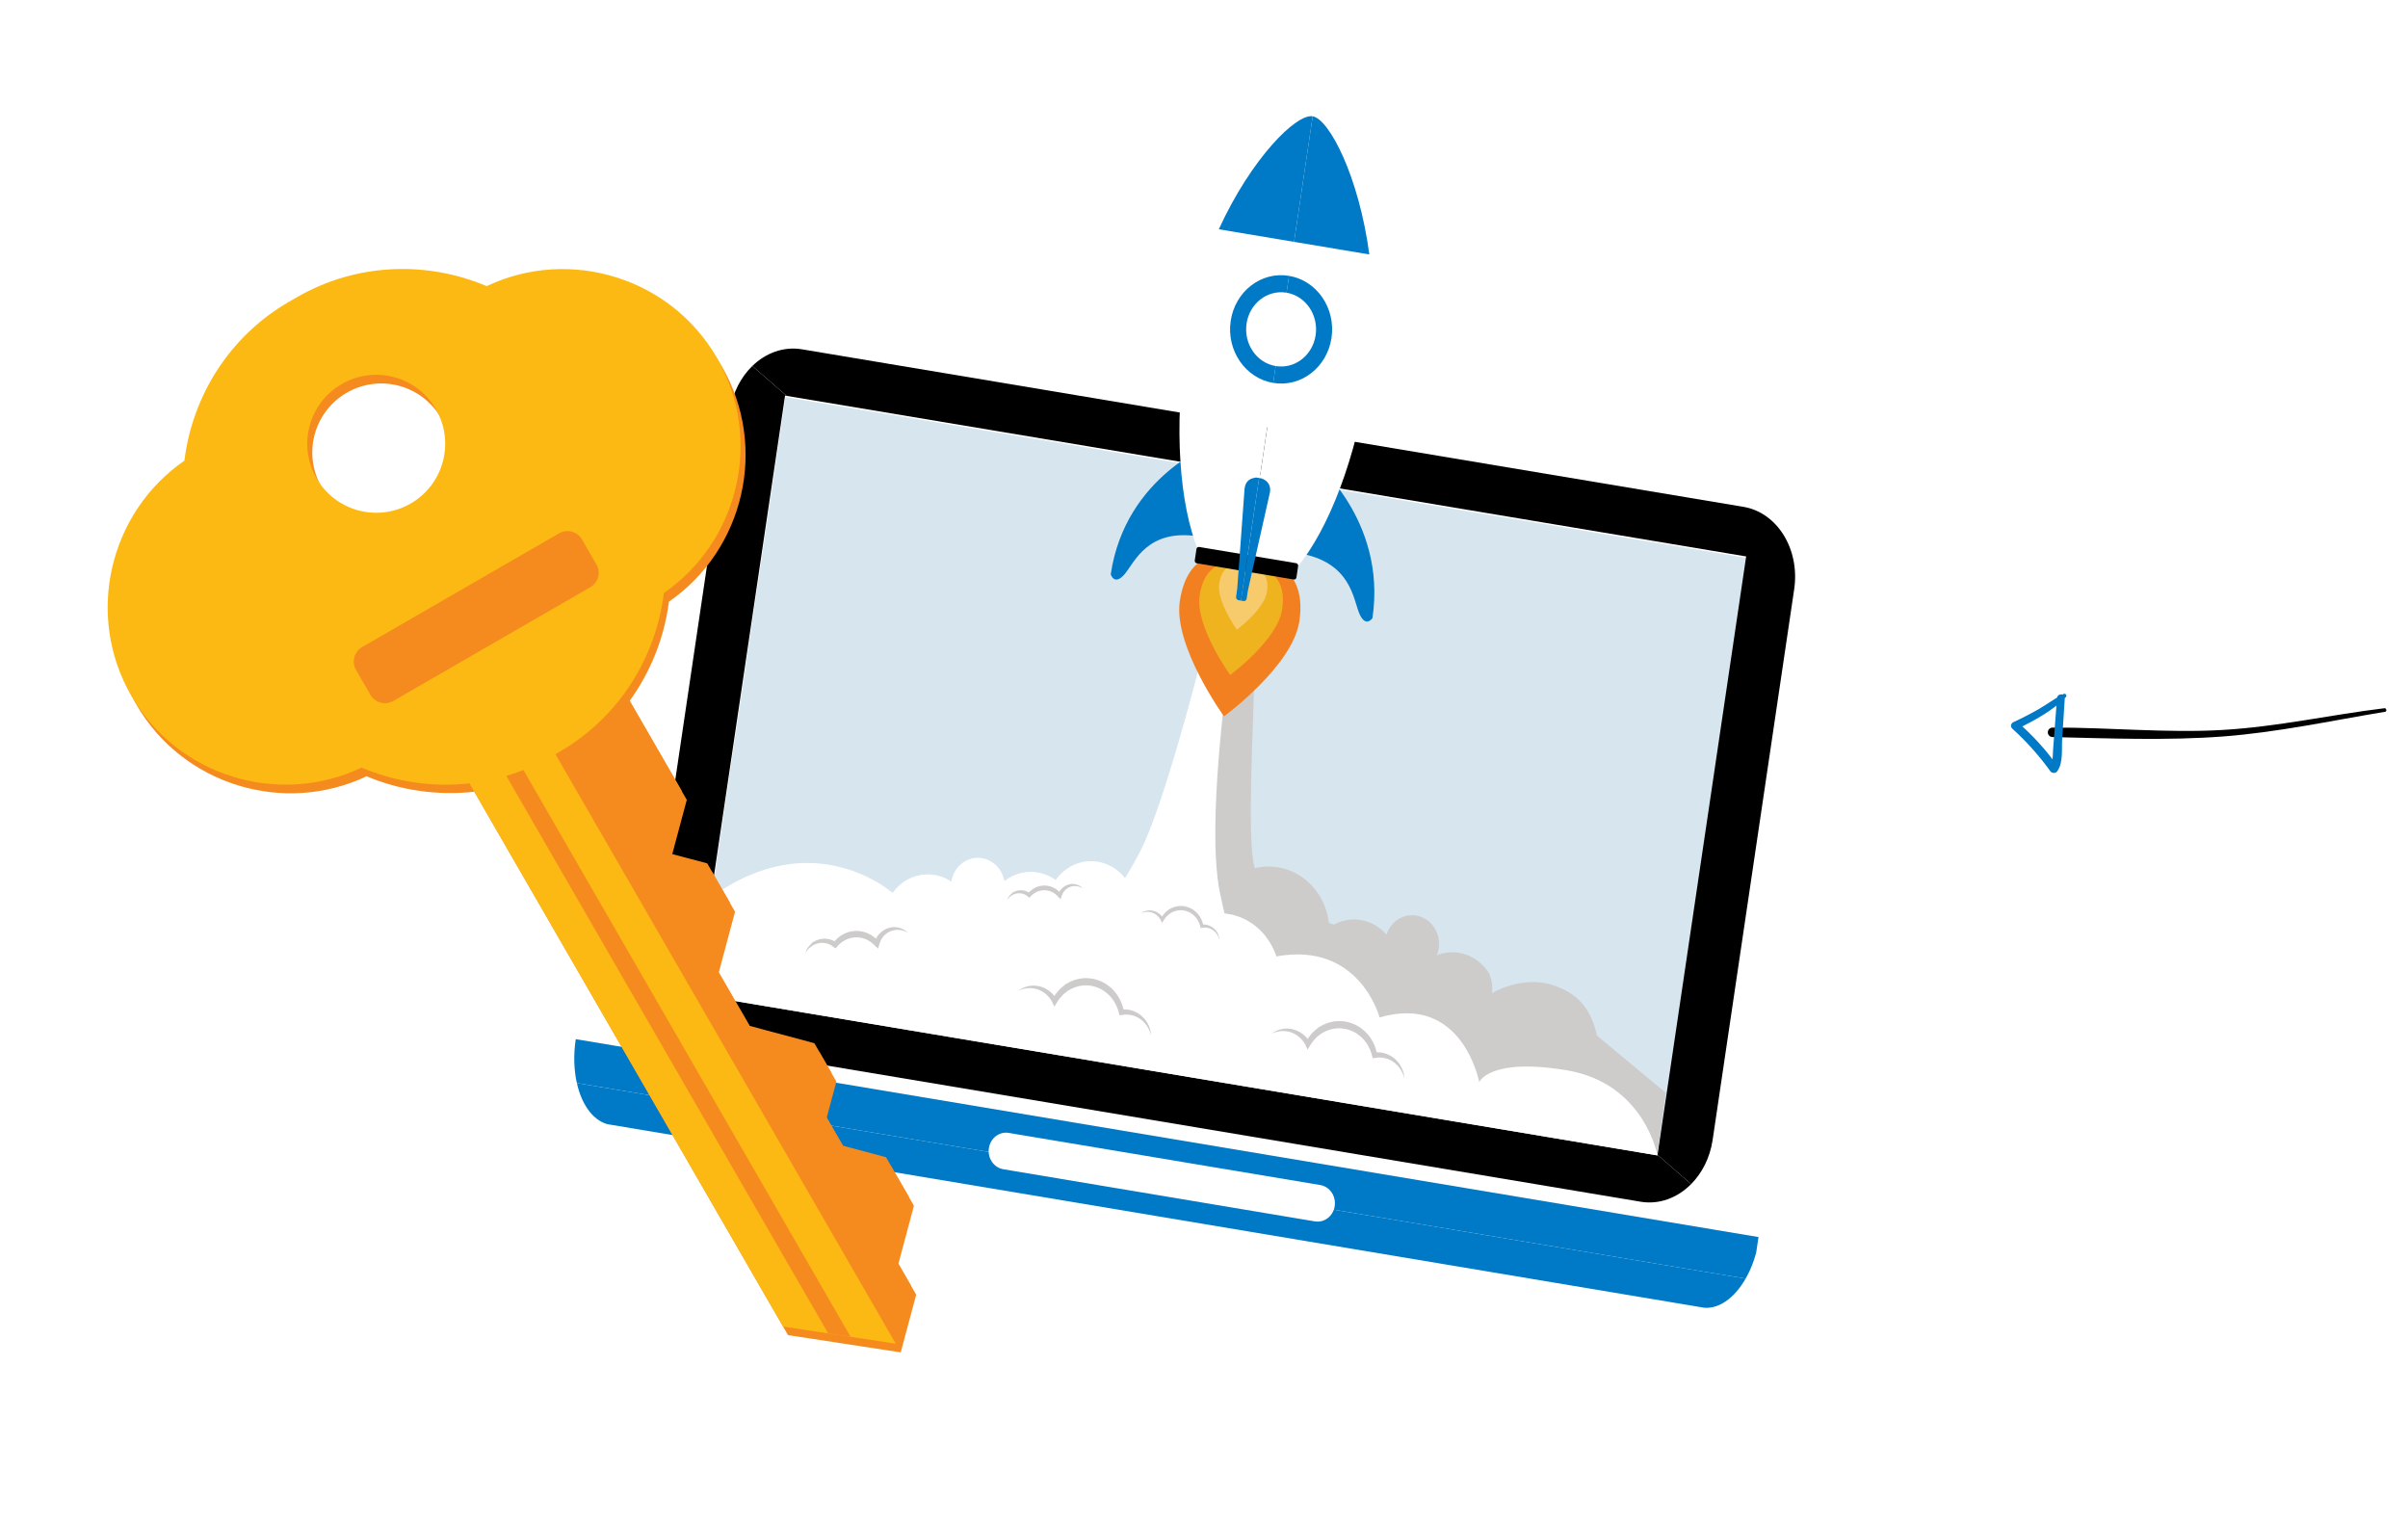 <svg width="547" height="346" viewBox="0 0 547 346" fill="none" xmlns="http://www.w3.org/2000/svg">
<path d="M541.754 161.671C529.359 163.73 517.517 166.319 504.991 167.275C492.464 168.23 478.935 167.708 466.267 167.413C465.982 167.417 465.707 167.306 465.504 167.107C465.3 166.907 465.184 166.635 465.181 166.349C465.178 166.064 465.289 165.788 465.488 165.584C465.688 165.38 465.961 165.263 466.246 165.259C478.858 165.2 492.227 166.534 504.854 165.797C517.481 165.059 529.171 162.383 541.66 160.861C542.124 160.806 542.249 161.613 541.777 161.684L541.754 161.671Z" fill="black"/>
<path d="M469.305 158.299C466.355 161.427 462.049 163.66 458.258 165.583L458.422 164.128C461.806 167.059 464.823 170.389 467.41 174.045L465.702 174.106C466.416 173.058 466.284 171.611 466.371 170.386C466.457 169.161 466.568 167.839 466.661 166.567L467.269 158.571C467.351 157.445 469.109 157.402 469.038 158.544C468.834 161.677 468.632 164.805 468.434 167.927C468.303 170.066 468.695 173.184 467.412 175.037C467.331 175.189 467.21 175.318 467.063 175.41C466.916 175.502 466.748 175.553 466.575 175.559C466.402 175.566 466.231 175.526 466.078 175.445C465.926 175.364 465.797 175.244 465.705 175.098C463.187 171.608 460.31 168.393 457.121 165.506C457.014 165.412 456.931 165.293 456.88 165.16C456.829 165.027 456.81 164.883 456.827 164.742C456.843 164.6 456.894 164.464 456.974 164.346C457.055 164.228 457.163 164.131 457.288 164.063C459.276 163.148 461.221 162.145 463.125 161.055C465.001 159.967 466.781 158.633 468.715 157.638C468.811 157.581 468.924 157.561 469.033 157.582C469.142 157.603 469.24 157.662 469.308 157.75C469.377 157.837 469.411 157.946 469.405 158.057C469.399 158.168 469.353 158.273 469.275 158.353L469.305 158.299Z" fill="#0079c6"/>
<g clip-path="url(#clip0)" filter="url(#filter0_d)">
<path d="M399.643 277.118C399.648 277.083 399.65 277.045 399.655 277.011L130.787 232.025C130.782 232.059 130.777 232.097 130.772 232.132C130.248 235.666 130.381 239.06 131.038 241.995L396.535 286.417C398.012 283.839 399.119 280.653 399.643 277.118Z" fill="#0079c6"/>
<path d="M131.039 241.996C132.19 247.131 134.95 250.863 138.628 251.478L386.569 292.962C390.246 293.577 393.954 290.929 396.536 286.418L131.039 241.996Z" fill="#0079c6"/>
<path d="M178.432 86.204L171.072 135.899L165.595 172.882L158.283 222.252L376.609 258.781L380.917 229.692L383.707 210.853L396.758 122.733L178.432 86.204Z" fill="#D6E5EE"/>
<path d="M224.632 256.797C224.295 259.077 225.763 261.214 227.911 261.573L298.688 273.415C300.839 273.775 302.853 272.221 303.191 269.941C303.529 267.661 302.061 265.519 299.911 265.16L229.134 253.318C226.985 252.959 224.97 254.517 224.632 256.797Z" fill="white"/>
<path d="M284.418 97.989C284.081 100.27 285.548 102.41 287.699 102.77C289.844 103.129 291.86 101.571 292.197 99.29C292.535 97.011 291.067 94.871 288.922 94.512C286.771 94.153 284.756 95.71 284.418 97.989Z" fill="#BEBBBB"/>
<path d="M396.658 122.384L376.529 258.301L384.157 264.948C386.648 262.437 388.444 258.946 389.043 254.905L407.566 129.835C408.906 120.787 403.748 112.411 396.046 111.122L182.173 75.338C178.011 74.642 173.959 76.157 170.901 79.124L178.696 85.916L396.658 122.384Z" fill="black"/>
<path d="M376.529 258.302L376.51 258.432L158.184 221.903L178.333 85.855L178.695 85.916L170.901 79.124C168.298 81.648 166.415 85.224 165.799 89.384L147.276 214.455C145.937 223.496 151.094 231.875 158.799 233.164L372.671 268.948C376.93 269.661 381.075 268.055 384.156 264.949L376.529 258.302Z" fill="black"/>
<path d="M332.871 217.56L338.922 221.585C338.922 221.585 345.65 217.441 352.75 219.757C358.596 221.665 361.491 225.359 362.751 231.214L378.399 244.222L376.455 258.341L292.494 241.283L274.06 219.761L288.925 207.949L332.871 217.56Z" fill="#CDCCCB"/>
<path d="M277.095 198.724C277.411 200.289 277.761 201.881 278.15 203.491L278.159 203.492C278.328 203.509 278.498 203.528 278.668 203.55C278.858 203.576 279.048 203.603 279.238 203.638C279.479 203.682 279.717 203.733 279.953 203.789C280.031 203.808 280.108 203.831 280.186 203.851C280.342 203.892 280.498 203.931 280.652 203.977C280.745 204.004 280.835 204.037 280.927 204.066C281.064 204.11 281.199 204.153 281.334 204.201C281.431 204.236 281.526 204.275 281.622 204.311C281.748 204.359 281.875 204.407 281.999 204.46C282.097 204.501 282.193 204.546 282.29 204.589C282.409 204.642 282.528 204.695 282.646 204.752C282.743 204.799 282.839 204.849 282.935 204.899C283.048 204.957 283.162 205.016 283.273 205.077C283.369 205.13 283.463 205.185 283.557 205.241C283.665 205.304 283.774 205.367 283.881 205.434C283.974 205.492 284.067 205.552 284.159 205.613C284.262 205.681 284.366 205.749 284.467 205.82C284.559 205.884 284.649 205.948 284.739 206.014C284.838 206.087 284.936 206.16 285.033 206.236C285.121 206.304 285.209 206.374 285.295 206.445C285.39 206.522 285.484 206.6 285.577 206.68C285.662 206.753 285.745 206.826 285.828 206.901C285.92 206.983 286.01 207.067 286.1 207.152C286.18 207.229 286.259 207.305 286.338 207.384C286.426 207.471 286.513 207.56 286.599 207.65C286.674 207.729 286.75 207.809 286.824 207.89C286.909 207.983 286.992 208.078 287.074 208.174C287.145 208.255 287.216 208.337 287.284 208.42C287.367 208.52 287.447 208.623 287.527 208.724C287.591 208.807 287.656 208.889 287.719 208.973C287.799 209.081 287.877 209.191 287.955 209.302C288.013 209.384 288.071 209.464 288.127 209.547C288.207 209.666 288.284 209.787 288.361 209.908C288.401 209.97 288.442 210.031 288.48 210.093C288.491 210.11 288.5 210.127 288.51 210.144C288.567 210.237 288.621 210.333 288.676 210.428C288.734 210.528 288.792 210.628 288.849 210.73C288.9 210.824 288.949 210.921 288.999 211.016C289.054 211.121 289.109 211.226 289.161 211.334C289.209 211.43 289.253 211.527 289.298 211.624C289.349 211.733 289.399 211.842 289.447 211.952C289.49 212.05 289.53 212.148 289.571 212.247C289.617 212.36 289.663 212.472 289.706 212.587C289.743 212.686 289.78 212.785 289.816 212.885C289.858 213.001 289.898 213.117 289.937 213.234C289.955 213.289 289.972 213.344 289.989 213.399L338.922 221.586C338.922 221.586 339.297 219.323 338.229 217.029C338.182 216.957 338.13 216.875 338.092 216.818C338.058 216.768 338.029 216.72 337.994 216.67C337.896 216.526 337.796 216.389 337.691 216.252C337.677 216.234 337.665 216.216 337.651 216.197C337.53 216.041 337.405 215.888 337.277 215.74C337.25 215.71 337.222 215.682 337.196 215.651C337.095 215.537 336.991 215.424 336.885 215.314C336.838 215.265 336.789 215.219 336.74 215.171C336.652 215.084 336.564 214.996 336.474 214.913C336.416 214.86 336.357 214.81 336.298 214.758C336.214 214.683 336.129 214.608 336.042 214.537C335.978 214.485 335.913 214.434 335.848 214.383C335.764 214.316 335.678 214.251 335.591 214.187C335.523 214.137 335.454 214.089 335.384 214.04C335.299 213.981 335.212 213.922 335.125 213.865C335.052 213.818 334.979 213.772 334.905 213.726C334.818 213.673 334.73 213.621 334.641 213.57C334.565 213.526 334.49 213.484 334.413 213.443C334.323 213.395 334.233 213.349 334.142 213.303C334.064 213.265 333.987 213.226 333.907 213.189C333.814 213.146 333.72 213.105 333.625 213.065C333.52 213.027 333.421 212.986 333.329 212.942C333.25 212.912 333.171 212.883 333.092 212.855C333.015 212.827 332.938 212.798 332.861 212.772C332.752 212.736 332.643 212.705 332.534 212.674C332.463 212.653 332.393 212.629 332.321 212.611C332.18 212.573 332.037 212.541 331.894 212.51C331.854 212.501 331.813 212.49 331.773 212.481C331.589 212.444 331.405 212.412 331.219 212.386C331.018 212.357 330.815 212.334 330.611 212.319C329.562 212.239 328.482 212.334 327.405 212.625C327.056 212.721 326.718 212.834 326.388 212.964C326.907 211.687 327.054 210.226 326.703 208.773C326.654 208.572 326.596 208.377 326.531 208.187C326.511 208.127 326.488 208.07 326.467 208.012C326.418 207.88 326.367 207.751 326.312 207.625C326.283 207.561 326.254 207.498 326.224 207.435C326.167 207.316 326.106 207.199 326.043 207.083C326.011 207.026 325.979 206.969 325.946 206.912C325.864 206.774 325.778 206.642 325.688 206.512C325.669 206.486 325.653 206.459 325.635 206.433C325.526 206.281 325.41 206.136 325.288 205.996C325.251 205.952 325.211 205.911 325.173 205.87C325.085 205.773 324.996 205.679 324.902 205.589C324.854 205.542 324.805 205.496 324.756 205.451C324.664 205.368 324.57 205.288 324.474 205.211C324.425 205.171 324.377 205.131 324.327 205.093C324.203 204.999 324.074 204.909 323.943 204.824C323.921 204.811 323.901 204.794 323.879 204.781C323.726 204.685 323.568 204.598 323.408 204.516C323.358 204.491 323.307 204.468 323.257 204.445C323.142 204.39 323.025 204.338 322.907 204.291C322.848 204.268 322.788 204.245 322.728 204.224C322.61 204.181 322.49 204.143 322.37 204.108C322.315 204.091 322.26 204.074 322.203 204.059C322.039 204.017 321.874 203.981 321.706 203.953C321.694 203.951 321.682 203.948 321.67 203.946C321.49 203.917 321.308 203.9 321.125 203.888C321.07 203.884 321.014 203.884 320.959 203.882C320.828 203.878 320.698 203.877 320.566 203.882C320.501 203.884 320.437 203.887 320.373 203.892C320.242 203.901 320.111 203.915 319.979 203.933C319.921 203.941 319.863 203.948 319.805 203.958C319.617 203.989 319.43 204.028 319.242 204.079C319.224 204.084 319.206 204.091 319.188 204.095C319.052 204.133 318.919 204.176 318.788 204.224C318.743 204.24 318.699 204.258 318.655 204.275C318.552 204.315 318.45 204.357 318.351 204.402C318.307 204.423 318.262 204.442 318.219 204.463C318.112 204.515 318.007 204.57 317.904 204.627C317.874 204.644 317.842 204.66 317.813 204.677C317.683 204.752 317.557 204.832 317.435 204.916C317.401 204.939 317.368 204.964 317.335 204.989C317.242 205.055 317.15 205.124 317.06 205.197C317.021 205.228 316.983 205.261 316.944 205.293C316.858 205.365 316.776 205.44 316.694 205.516C316.663 205.546 316.631 205.574 316.601 205.604C316.491 205.712 316.386 205.823 316.285 205.937C316.275 205.949 316.265 205.961 316.255 205.973C316.165 206.078 316.078 206.186 315.994 206.295C315.967 206.331 315.942 206.367 315.915 206.403C315.848 206.496 315.783 206.591 315.72 206.687C315.696 206.724 315.673 206.76 315.649 206.797C315.57 206.926 315.493 207.057 315.422 207.191C315.421 207.193 315.42 207.194 315.418 207.196C315.345 207.335 315.278 207.478 315.214 207.622C315.198 207.658 315.184 207.694 315.168 207.729C315.121 207.841 315.077 207.954 315.036 208.068C315.01 208.143 314.981 208.218 314.957 208.294C312.537 205.497 308.784 204.167 305.078 205.174C304.35 205.372 303.664 205.651 303.021 205.998L301.87 205.63C301.799 205.031 301.695 204.429 301.55 203.829C301.495 203.605 301.436 203.384 301.373 203.165C301.354 203.098 301.332 203.031 301.312 202.963C301.266 202.812 301.219 202.662 301.168 202.514C301.143 202.438 301.116 202.362 301.089 202.287C301.04 202.146 300.987 202.006 300.933 201.868C300.905 201.795 300.878 201.723 300.849 201.652C300.787 201.501 300.724 201.353 300.659 201.206C300.634 201.152 300.611 201.096 300.587 201.041C300.494 200.839 300.398 200.64 300.298 200.444C300.289 200.429 300.281 200.414 300.273 200.398C300.18 200.22 300.085 200.045 299.986 199.872C299.953 199.814 299.918 199.757 299.884 199.698C299.818 199.587 299.752 199.478 299.684 199.369C299.516 199.099 299.34 198.835 299.156 198.579C299.122 198.53 299.085 198.485 299.05 198.437C298.882 198.209 298.709 197.987 298.528 197.771C298.491 197.726 298.456 197.681 298.418 197.637C298.216 197.4 298.006 197.171 297.79 196.95C297.741 196.899 297.689 196.848 297.638 196.797C297.424 196.584 297.206 196.376 296.98 196.178C296.967 196.167 296.955 196.154 296.942 196.143C296.706 195.938 296.462 195.743 296.214 195.555C296.158 195.513 296.101 195.47 296.043 195.427C295.796 195.245 295.544 195.07 295.286 194.905C295.249 194.882 295.212 194.86 295.175 194.837C294.937 194.688 294.695 194.548 294.447 194.414C294.395 194.386 294.343 194.356 294.29 194.329C294.02 194.186 293.746 194.055 293.468 193.932C293.411 193.907 293.354 193.884 293.296 193.859C293.033 193.746 292.765 193.641 292.495 193.547C292.464 193.536 292.435 193.524 292.405 193.514C292.114 193.414 291.818 193.327 291.52 193.247C291.454 193.23 291.389 193.214 291.324 193.198C291.023 193.122 290.719 193.055 290.413 193.001C290.391 192.998 290.369 192.995 290.348 192.992C290.056 192.942 289.761 192.904 289.464 192.875C289.402 192.869 289.339 192.862 289.275 192.856C288.968 192.83 288.658 192.815 288.346 192.81C288.291 192.809 288.235 192.81 288.18 192.81C287.894 192.811 287.606 192.82 287.317 192.839C287.27 192.842 287.223 192.844 287.176 192.847C286.862 192.872 286.547 192.91 286.231 192.958C286.162 192.968 286.093 192.98 286.024 192.992C285.701 193.046 285.378 193.108 285.055 193.188C283.076 187.559 284.879 158.428 284.926 148.786L277.259 148.741C277.213 150.448 273.994 183.347 277.095 198.724Z" fill="#CDCCCB"/>
<path d="M289.937 213.232C289.898 213.115 289.857 212.999 289.816 212.883C289.78 212.784 289.744 212.684 289.706 212.585C289.662 212.471 289.617 212.358 289.571 212.246C289.53 212.147 289.49 212.048 289.447 211.951C289.4 211.84 289.349 211.731 289.298 211.623C289.253 211.525 289.209 211.429 289.162 211.333C289.109 211.226 289.054 211.121 288.999 211.015C288.949 210.919 288.9 210.823 288.849 210.729C288.792 210.626 288.735 210.526 288.676 210.426C288.621 210.331 288.567 210.235 288.511 210.142C288.462 210.062 288.411 209.985 288.361 209.907C288.284 209.785 288.207 209.664 288.127 209.545C288.071 209.462 288.013 209.382 287.955 209.3C287.877 209.19 287.8 209.08 287.719 208.972C287.656 208.888 287.591 208.805 287.527 208.723C287.447 208.621 287.367 208.519 287.284 208.419C287.216 208.336 287.145 208.255 287.074 208.173C286.992 208.077 286.909 207.982 286.824 207.889C286.75 207.807 286.675 207.728 286.599 207.648C286.514 207.558 286.427 207.469 286.339 207.382C286.26 207.304 286.181 207.227 286.1 207.151C286.011 207.066 285.92 206.983 285.828 206.899C285.745 206.825 285.662 206.752 285.577 206.679C285.484 206.599 285.391 206.521 285.295 206.443C285.208 206.373 285.121 206.303 285.033 206.234C284.936 206.159 284.838 206.086 284.739 206.013C284.649 205.948 284.559 205.882 284.467 205.819C284.366 205.748 284.263 205.68 284.159 205.611C284.067 205.551 283.974 205.49 283.881 205.432C283.775 205.366 283.666 205.303 283.558 205.239C283.463 205.184 283.369 205.128 283.274 205.076C283.162 205.014 283.048 204.956 282.935 204.897C282.839 204.848 282.743 204.798 282.646 204.75C282.529 204.694 282.41 204.641 282.29 204.587C282.193 204.544 282.098 204.499 282 204.459C281.875 204.406 281.748 204.358 281.622 204.31C281.527 204.273 281.431 204.235 281.334 204.2C281.2 204.152 281.064 204.109 280.927 204.065C280.835 204.035 280.745 204.003 280.652 203.975C280.499 203.93 280.343 203.89 280.186 203.85C280.108 203.83 280.031 203.807 279.953 203.787C279.717 203.731 279.479 203.681 279.238 203.637C279.048 203.602 278.857 203.575 278.668 203.548C278.498 203.526 278.329 203.507 278.16 203.49L278.15 203.489C277.761 201.88 277.411 200.288 277.095 198.722C273.994 183.345 278.899 149.559 278.947 147.851L285.738 148.745L272.519 147.004C272.519 147.004 264.419 178.935 259.013 189.363C257.935 191.442 256.782 193.5 255.56 195.447C252.351 191.33 246.674 190.336 242.36 193.324C241.34 194.031 240.482 194.902 239.795 195.883C236.547 193.529 232.155 193.334 228.658 195.757C228.487 195.875 228.323 196 228.161 196.127C228.016 195.319 227.725 194.526 227.275 193.795C225.423 190.784 221.623 189.935 218.787 191.899C217.301 192.929 216.381 194.528 216.102 196.248C212.888 194.095 208.656 193.981 205.264 196.331C204.275 197.015 203.438 197.856 202.763 198.801L289.99 213.395C289.973 213.342 289.955 213.287 289.937 213.232Z" fill="white"/>
<path d="M245.969 197.791C245.849 197.727 245.736 197.649 245.615 197.592C245.492 197.539 245.379 197.478 245.252 197.439L245.068 197.374L244.88 197.329C244.757 197.293 244.629 197.284 244.504 197.263C244.379 197.246 244.252 197.247 244.128 197.242C244.002 197.254 243.878 197.248 243.755 197.273C243.632 197.292 243.511 197.311 243.392 197.345C243.271 197.368 243.156 197.414 243.042 197.455C242.926 197.495 242.819 197.557 242.709 197.607C242.605 197.675 242.496 197.727 242.4 197.803C242.302 197.876 242.202 197.943 242.114 198.028C242.069 198.07 242.022 198.106 241.979 198.15L241.856 198.285C241.769 198.369 241.704 198.476 241.628 198.571L241.601 198.607L241.599 198.61C241.604 198.603 241.588 198.625 241.609 198.596L241.609 198.597L241.606 198.603L241.599 198.614L241.585 198.635L241.53 198.724C241.497 198.781 241.447 198.847 241.429 198.895C241.379 198.996 241.327 199.095 241.281 199.212C241.229 199.321 241.2 199.441 241.158 199.555L240.914 200.238L240.395 199.705C240.287 199.595 240.187 199.48 240.079 199.374L239.909 199.224L239.824 199.148L239.804 199.129L239.801 199.126C239.784 199.113 239.822 199.144 239.818 199.14L239.816 199.139L239.81 199.134L239.797 199.125L239.747 199.087L239.544 198.939L239.442 198.866L239.351 198.814C239.228 198.744 239.116 198.666 238.975 198.608L238.775 198.514C238.707 198.485 238.636 198.465 238.567 198.439C238.497 198.416 238.43 198.387 238.359 198.367L238.146 198.313C238.005 198.27 237.859 198.259 237.714 198.234C237.57 198.21 237.422 198.217 237.277 198.202C237.131 198.205 236.985 198.209 236.839 198.22C236.695 198.245 236.547 198.25 236.405 198.288C236.262 198.322 236.117 198.346 235.978 198.4L235.769 198.469C235.701 198.496 235.634 198.528 235.565 198.558C235.428 198.613 235.298 198.685 235.168 198.759C235.034 198.825 234.918 198.922 234.792 199.004C234.668 199.088 234.559 199.195 234.439 199.288C234.327 199.391 234.224 199.504 234.114 199.612L233.816 199.904L233.522 199.668C233.438 199.6 233.357 199.524 233.267 199.461C233.181 199.392 233.087 199.338 232.994 199.278C232.897 199.229 232.802 199.172 232.699 199.131C232.6 199.083 232.495 199.052 232.391 199.015C232.285 198.988 232.179 198.955 232.07 198.939C231.962 198.914 231.852 198.904 231.742 198.889C231.631 198.886 231.52 198.875 231.408 198.883C231.296 198.883 231.185 198.901 231.073 198.912C230.963 198.935 230.85 198.951 230.742 198.986C230.63 199.01 230.522 199.05 230.413 199.089C230.358 199.108 230.306 199.134 230.252 199.157L230.157 199.168L230.132 199.148L230.131 199.149C230.137 199.146 230.119 199.158 230.143 199.141L230.14 199.143L230.15 199.17L230.138 199.193L230.101 199.224L229.781 199.419C229.678 199.483 229.597 199.563 229.5 199.634C229.455 199.672 229.405 199.706 229.361 199.749L229.235 199.883C229.154 199.976 229.052 200.054 228.985 200.161L228.756 200.469C228.805 200.349 228.856 200.229 228.908 200.108C228.954 199.982 229.033 199.879 229.1 199.764L229.206 199.596C229.243 199.541 229.29 199.493 229.333 199.441C229.421 199.341 229.508 199.226 229.602 199.139L229.89 198.893L229.926 198.862L229.943 198.846L229.948 198.843L229.933 198.813L229.931 198.775L229.941 198.768L230.04 198.741C230.096 198.705 230.159 198.679 230.217 198.646C230.332 198.581 230.453 198.521 230.575 198.469C230.696 198.412 230.826 198.378 230.953 198.334C231.082 198.301 231.212 198.264 231.345 198.246C231.477 198.218 231.612 198.212 231.747 198.198C231.881 198.197 232.017 198.189 232.152 198.204C232.288 198.21 232.422 198.237 232.556 198.258C232.688 198.29 232.823 198.318 232.953 198.364C233.085 198.402 233.211 198.459 233.339 198.512C233.463 198.575 233.589 198.633 233.708 198.709C233.83 198.778 233.942 198.864 234.057 198.947L233.465 199.003C233.587 198.864 233.705 198.719 233.833 198.585C233.969 198.46 234.096 198.321 234.243 198.21C234.391 198.101 234.532 197.977 234.691 197.886C234.847 197.788 235.003 197.688 235.171 197.615C235.254 197.576 235.336 197.534 235.42 197.497L235.678 197.403C235.848 197.333 236.027 197.295 236.203 197.248C236.38 197.201 236.562 197.188 236.742 197.158C236.923 197.142 237.105 197.134 237.287 197.131C237.468 197.143 237.651 197.14 237.832 197.171C238.011 197.202 238.193 197.221 238.369 197.274L238.634 197.345C238.722 197.371 238.806 197.406 238.892 197.438C238.978 197.472 239.065 197.502 239.148 197.54L239.395 197.664C239.559 197.738 239.723 197.851 239.885 197.955L240.006 198.035L240.104 198.114L240.301 198.272L240.35 198.312L240.393 198.347L240.418 198.372L240.518 198.469L240.717 198.665C240.845 198.799 240.958 198.95 241.077 199.092L240.314 199.243C240.374 199.096 240.426 198.946 240.501 198.807C240.565 198.667 240.652 198.525 240.742 198.386C240.787 198.31 240.826 198.269 240.869 198.21L240.931 198.127L240.974 198.071L241.013 198.028C241.118 197.916 241.213 197.795 241.33 197.697L241.499 197.545C241.557 197.496 241.62 197.455 241.68 197.409C241.799 197.316 241.929 197.242 242.058 197.169C242.187 197.093 242.328 197.045 242.461 196.985C242.601 196.941 242.738 196.889 242.88 196.859C243.022 196.828 243.162 196.795 243.306 196.786C243.378 196.78 243.448 196.769 243.521 196.767L243.735 196.769C243.878 196.766 244.019 196.796 244.159 196.809C244.297 196.839 244.437 196.863 244.571 196.906C244.705 196.95 244.839 196.992 244.964 197.058L245.152 197.149L245.332 197.258C245.454 197.323 245.561 197.421 245.671 197.505C245.777 197.593 245.87 197.695 245.969 197.791Z" fill="#CDCCCB"/>
<path d="M277.028 209.505L276.924 209.153C276.881 209.039 276.835 208.929 276.791 208.819C276.741 208.712 276.685 208.607 276.634 208.502C276.575 208.399 276.51 208.302 276.45 208.203C276.383 208.108 276.309 208.019 276.241 207.927C276.167 207.84 276.088 207.758 276.012 207.674L275.763 207.446L275.496 207.247L275.215 207.076L274.923 206.934C274.821 206.897 274.721 206.857 274.62 206.823C274.516 206.797 274.414 206.767 274.311 206.744C274.205 206.73 274.101 206.71 273.997 206.698C273.891 206.695 273.787 206.684 273.683 206.682L273.369 206.697L273.06 206.743L272.757 206.788L272.664 206.45L272.568 206.103C272.531 205.989 272.488 205.877 272.448 205.765C272.357 205.545 272.261 205.329 272.144 205.124L272.102 205.046L272.106 205.029L272.113 205.018L272.111 205.015C272.115 205.022 272.09 205.002 272.111 205.038L272.093 205.021L272.064 204.983L271.959 204.823C271.889 204.718 271.817 204.6 271.747 204.524L271.539 204.265L271.298 204.018C271.221 203.931 271.127 203.865 271.041 203.789C270.955 203.715 270.869 203.639 270.773 203.578C270.679 203.515 270.588 203.444 270.492 203.387L270.196 203.223C270.097 203.168 269.99 203.131 269.889 203.083C269.788 203.033 269.682 202.998 269.575 202.965C269.365 202.885 269.145 202.848 268.927 202.799C268.706 202.774 268.485 202.738 268.263 202.744L268.096 202.74L267.93 202.754C267.819 202.766 267.707 202.765 267.598 202.787L267.269 202.846C267.161 202.871 267.054 202.908 266.947 202.937C266.837 202.963 266.734 203.007 266.63 203.051C266.528 203.096 266.418 203.126 266.321 203.184L266.02 203.342L266.001 203.353L265.996 203.355L265.994 203.356C265.982 203.363 266.007 203.347 266.003 203.349L265.994 203.355L265.955 203.38L265.876 203.431L265.719 203.532C265.632 203.6 265.544 203.659 265.456 203.73C265.37 203.807 265.276 203.874 265.195 203.957C265.111 204.037 265.027 204.116 264.95 204.204C264.87 204.288 264.795 204.378 264.722 204.469C264.573 204.65 264.443 204.847 264.318 205.05L263.968 205.617L263.7 205.049L263.681 205.01L263.701 204.983L263.725 204.964L263.724 204.963C263.746 204.999 263.729 204.972 263.734 204.98L263.731 204.975L263.696 204.972L263.638 204.901L263.541 204.745C263.511 204.687 263.477 204.649 263.447 204.608L263.355 204.481C263.299 204.393 263.215 204.314 263.146 204.23C263.078 204.142 262.992 204.074 262.915 203.994C262.838 203.914 262.745 203.854 262.661 203.781C262.576 203.712 262.479 203.659 262.387 203.597C262.294 203.537 262.193 203.493 262.096 203.44C261.997 203.393 261.892 203.358 261.79 203.313C261.687 203.275 261.579 203.248 261.473 203.213C261.365 203.189 261.255 203.171 261.145 203.148L260.811 203.118L260.473 203.119L260.134 203.156L259.797 203.228L259.464 203.333L259.138 203.471L259.434 203.265L259.752 203.091C259.862 203.043 259.976 203.001 260.089 202.955C260.204 202.92 260.322 202.889 260.44 202.856C260.559 202.833 260.68 202.813 260.801 202.794L261.168 202.776C261.291 202.783 261.415 202.787 261.538 202.797C261.66 202.817 261.784 202.832 261.907 202.857C262.027 202.89 262.15 202.918 262.268 202.96C262.385 203.007 262.506 203.046 262.62 203.101C262.732 203.161 262.85 203.211 262.958 203.281C263.065 203.352 263.179 203.414 263.279 203.496C263.379 203.579 263.489 203.651 263.58 203.745C263.672 203.841 263.77 203.923 263.856 204.033L263.987 204.194C264.031 204.249 264.076 204.303 264.106 204.352L264.208 204.504L264.259 204.58L264.271 204.599L264.275 204.604L264.288 204.627L264.294 204.638L264.317 204.68L263.7 204.679C263.827 204.434 263.961 204.192 264.121 203.967C264.198 203.854 264.28 203.743 264.37 203.639C264.455 203.53 264.549 203.431 264.643 203.331C264.735 203.228 264.84 203.141 264.938 203.046C265.04 202.953 265.156 202.866 265.266 202.778L265.411 202.655L265.479 202.587L265.517 202.56L265.527 202.554L265.559 202.553L265.585 202.548L265.939 202.348C266.054 202.276 266.184 202.233 266.306 202.177C266.43 202.122 266.554 202.068 266.684 202.032C266.813 201.994 266.94 201.948 267.071 201.916L267.467 201.835C267.598 201.807 267.733 201.806 267.867 201.79L268.068 201.774L268.269 201.775C268.538 201.769 268.805 201.805 269.071 201.838C269.334 201.896 269.599 201.947 269.852 202.043C269.98 202.084 270.107 202.128 270.23 202.189C270.353 202.247 270.479 202.295 270.597 202.363L270.949 202.57C271.064 202.642 271.172 202.728 271.283 202.807C271.396 202.883 271.498 202.976 271.6 203.068C271.7 203.162 271.807 203.247 271.896 203.354L272.173 203.661L272.43 204.009C272.523 204.128 272.577 204.236 272.644 204.347L272.74 204.514L272.765 204.555L272.777 204.576L272.789 204.598L272.791 204.601L272.793 204.607L272.799 204.618L272.844 204.713C272.969 204.962 273.071 205.222 273.157 205.488C273.194 205.622 273.234 205.757 273.268 205.892L273.35 206.302L272.955 206.01L273.334 205.984C273.459 205.985 273.586 205.992 273.711 205.996C273.836 206.01 273.961 206.03 274.084 206.05C274.207 206.077 274.329 206.113 274.449 206.145C274.568 206.185 274.685 206.232 274.802 206.277C274.917 206.329 275.027 206.388 275.139 206.444C275.247 206.508 275.352 206.577 275.458 206.644C275.559 206.719 275.657 206.798 275.754 206.877L276.024 207.141C276.105 207.237 276.188 207.331 276.267 207.429C276.338 207.533 276.412 207.634 276.48 207.74C276.542 207.85 276.604 207.959 276.66 208.071C276.709 208.188 276.761 208.301 276.806 208.417C276.844 208.538 276.886 208.654 276.918 208.775C276.943 208.898 276.971 209.02 276.992 209.141L277.028 209.505Z" fill="#CDCCCB"/>
<path d="M208.718 199.045L202.762 198.803C202.762 198.803 184.847 182.833 161.453 199.867L158.184 221.902L376.503 258.43C376.503 258.43 373.551 242.052 355.911 239.1C338.27 236.149 336.017 241.793 336.017 241.793C336.017 241.793 332.273 221.6 313.382 227.094C313.382 227.094 308.857 209.78 289.936 213.233C289.936 213.232 216.288 195.796 208.718 199.045Z" fill="white"/>
<path d="M206.196 207.841C206.031 207.761 205.873 207.662 205.705 207.591C205.535 207.526 205.378 207.449 205.204 207.403L204.951 207.326L204.692 207.274C204.523 207.233 204.347 207.229 204.177 207.208C204.006 207.192 203.834 207.201 203.664 207.201C203.494 207.224 203.324 207.222 203.159 207.264C202.993 207.297 202.829 207.329 202.67 207.382C202.507 207.421 202.353 207.491 202.198 207.553C202.044 207.614 201.901 207.704 201.754 207.778C201.617 207.875 201.471 207.953 201.344 208.062C201.215 208.166 201.082 208.263 200.967 208.384C200.908 208.443 200.845 208.497 200.79 208.558L200.629 208.748C200.515 208.868 200.433 209.017 200.334 209.149L200.299 209.2L200.297 209.203C200.302 209.194 200.282 209.225 200.309 209.184L200.308 209.186L200.304 209.194L200.295 209.209L200.278 209.24L200.207 209.363C200.166 209.442 200.102 209.535 200.079 209.601C200.017 209.742 199.95 209.878 199.895 210.04C199.83 210.192 199.796 210.356 199.746 210.513L199.449 211.457L198.716 210.763C198.565 210.62 198.422 210.469 198.269 210.331L198.03 210.136L197.912 210.037L197.883 210.013L197.879 210.01C197.855 209.993 197.909 210.032 197.902 210.027L197.9 210.026L197.89 210.02L197.873 210.009L197.802 209.961L197.518 209.771L197.377 209.677L197.25 209.611C197.079 209.524 196.923 209.425 196.728 209.354L196.451 209.238C196.357 209.202 196.259 209.179 196.164 209.148C196.068 209.121 195.975 209.084 195.878 209.062L195.585 209.001C195.391 208.951 195.191 208.945 194.994 208.92C194.797 208.895 194.597 208.913 194.398 208.901C194.201 208.913 194.001 208.928 193.804 208.95C193.61 208.992 193.409 209.008 193.218 209.068C193.026 209.123 192.829 209.164 192.645 209.244L192.363 209.351C192.271 209.392 192.182 209.44 192.091 209.484C191.907 209.567 191.734 209.673 191.562 209.78C191.382 209.877 191.229 210.016 191.062 210.135C190.898 210.257 190.755 210.408 190.597 210.541C190.45 210.688 190.316 210.848 190.172 211L189.782 211.414L189.371 211.111C189.252 211.023 189.139 210.924 189.014 210.844C188.893 210.755 188.761 210.688 188.633 210.611C188.499 210.549 188.366 210.478 188.226 210.429C188.088 210.37 187.943 210.333 187.801 210.288C187.655 210.257 187.509 210.218 187.361 210.204C187.212 210.177 187.063 210.17 186.912 210.157C186.762 210.158 186.609 210.15 186.458 210.167C186.306 210.173 186.155 210.204 186.003 210.226C185.855 210.263 185.702 210.291 185.557 210.345C185.406 210.385 185.261 210.446 185.115 210.504C185.042 210.533 184.972 210.572 184.901 210.606L184.772 210.627L184.737 210.601L184.735 210.602C184.742 210.597 184.718 210.615 184.749 210.591L184.746 210.593L184.761 210.63L184.745 210.663L184.697 210.706L184.273 210.989C184.135 211.083 184.029 211.195 183.901 211.298C183.841 211.352 183.775 211.401 183.718 211.461L183.553 211.651C183.448 211.782 183.313 211.894 183.228 212.044L182.933 212.475C182.993 212.31 183.056 212.144 183.121 211.976C183.177 211.802 183.28 211.657 183.365 211.498L183.5 211.263C183.549 211.186 183.61 211.118 183.664 211.045C183.779 210.905 183.891 210.744 184.015 210.619L184.393 210.268L184.44 210.225L184.463 210.202L184.469 210.197L184.447 210.157L184.442 210.106L184.456 210.096L184.59 210.052C184.663 210.001 184.747 209.962 184.824 209.914C184.978 209.819 185.139 209.729 185.303 209.652C185.465 209.567 185.64 209.514 185.81 209.446C185.984 209.395 186.159 209.336 186.338 209.303C186.516 209.259 186.699 209.242 186.881 209.216C187.063 209.207 187.248 209.188 187.433 209.2C187.617 209.201 187.8 209.23 187.984 209.251C188.166 209.287 188.35 209.315 188.529 209.372C188.711 209.416 188.885 209.486 189.062 209.55C189.234 209.628 189.409 209.7 189.574 209.796C189.744 209.882 189.901 209.994 190.061 210.1L189.26 210.211C189.418 210.014 189.57 209.81 189.737 209.62C189.916 209.443 190.081 209.247 190.275 209.087C190.471 208.929 190.656 208.753 190.868 208.62C191.075 208.478 191.282 208.333 191.507 208.224C191.618 208.166 191.727 208.104 191.839 208.05L192.184 207.907C192.412 207.802 192.653 207.74 192.89 207.666C193.128 207.591 193.375 207.564 193.617 207.512C193.863 207.481 194.11 207.46 194.357 207.444C194.604 207.449 194.852 207.436 195.099 207.467C195.344 207.499 195.593 207.514 195.834 207.576L196.198 207.656C196.318 207.686 196.436 207.729 196.554 207.768C196.672 207.809 196.791 207.844 196.906 207.891L197.248 208.045C197.475 208.137 197.703 208.281 197.929 208.412L198.098 208.514L198.235 208.616L198.51 208.819L198.579 208.87L198.639 208.916L198.675 208.947L198.815 209.074L199.096 209.329C199.277 209.505 199.438 209.703 199.608 209.889L198.578 210.138C198.653 209.935 198.715 209.728 198.81 209.535C198.891 209.341 199 209.143 199.116 208.949C199.174 208.843 199.224 208.785 199.279 208.702L199.36 208.587L199.415 208.508L199.465 208.448C199.603 208.29 199.725 208.119 199.88 207.98L200.102 207.764C200.178 207.693 200.262 207.634 200.341 207.568C200.497 207.435 200.67 207.327 200.843 207.22C201.013 207.11 201.203 207.037 201.381 206.946C201.569 206.878 201.752 206.799 201.944 206.751C202.136 206.702 202.325 206.649 202.52 206.627C202.617 206.615 202.713 206.595 202.81 206.589L203.101 206.58C203.295 206.568 203.489 206.601 203.68 206.61C203.869 206.643 204.06 206.667 204.245 206.718C204.429 206.77 204.613 206.819 204.787 206.901L205.048 207.014L205.298 207.152C205.466 207.234 205.618 207.36 205.771 207.467C205.926 207.583 206.057 207.716 206.196 207.841Z" fill="#CDCCCB"/>
<path d="M261.499 231.194L261.323 230.601C261.252 230.409 261.174 230.224 261.101 230.039C261.016 229.858 260.922 229.68 260.835 229.504C260.737 229.331 260.627 229.168 260.525 229.001C260.412 228.841 260.287 228.692 260.173 228.537C260.048 228.39 259.915 228.252 259.788 228.11L259.368 227.727L258.919 227.392L258.445 227.104L257.952 226.865C257.78 226.803 257.613 226.735 257.442 226.678C257.267 226.635 257.095 226.583 256.921 226.546C256.744 226.521 256.569 226.488 256.393 226.469C256.216 226.464 256.04 226.444 255.863 226.44L255.336 226.465L254.815 226.542L254.305 226.619L254.149 226.05L253.987 225.464C253.923 225.272 253.851 225.084 253.785 224.894C253.63 224.524 253.468 224.159 253.271 223.814L253.201 223.683L253.209 223.655L253.22 223.636L253.218 223.632C253.226 223.644 253.182 223.609 253.218 223.67L253.188 223.642L253.14 223.577L252.961 223.308C252.844 223.132 252.724 222.933 252.605 222.804L252.255 222.369L251.847 221.953C251.719 221.806 251.56 221.695 251.416 221.568C251.27 221.442 251.126 221.314 250.963 221.212C250.804 221.106 250.653 220.988 250.489 220.891L249.991 220.615C249.824 220.523 249.645 220.461 249.474 220.38C249.304 220.296 249.125 220.237 248.945 220.182C248.591 220.048 248.22 219.985 247.854 219.903C247.482 219.861 247.11 219.801 246.736 219.81L246.455 219.804L246.175 219.826C245.989 219.847 245.8 219.844 245.616 219.883L245.062 219.981C244.879 220.022 244.7 220.084 244.518 220.133C244.334 220.177 244.16 220.251 243.986 220.325C243.813 220.403 243.628 220.451 243.464 220.551L242.956 220.816L242.925 220.833L242.916 220.837L242.912 220.84C242.893 220.852 242.935 220.824 242.929 220.828L242.912 220.839L242.847 220.882L242.714 220.967L242.45 221.138C242.304 221.251 242.155 221.351 242.007 221.472C241.862 221.6 241.703 221.713 241.568 221.853C241.427 221.987 241.285 222.121 241.156 222.269C241.02 222.411 240.895 222.562 240.771 222.716C240.519 223.019 240.301 223.353 240.091 223.694L239.502 224.649L239.05 223.693L239.019 223.626L239.052 223.581L239.091 223.548L239.09 223.547C239.127 223.607 239.099 223.562 239.107 223.575L239.102 223.566L239.042 223.561L238.945 223.442L238.781 223.18C238.73 223.083 238.674 223.019 238.623 222.948L238.468 222.734C238.373 222.587 238.232 222.454 238.116 222.311C238.001 222.164 237.856 222.049 237.727 221.914C237.597 221.78 237.442 221.678 237.3 221.557C237.155 221.439 236.992 221.352 236.839 221.245C236.682 221.145 236.512 221.072 236.348 220.981C236.181 220.9 236.005 220.843 235.833 220.766C235.658 220.703 235.477 220.656 235.298 220.599C235.116 220.558 234.932 220.527 234.747 220.488L234.184 220.437L233.615 220.439L233.043 220.501L232.476 220.623L231.915 220.798L231.366 221.031L231.865 220.684L232.401 220.391C232.586 220.31 232.778 220.24 232.968 220.163C233.162 220.102 233.36 220.051 233.559 219.995C233.76 219.958 233.963 219.923 234.167 219.892L234.786 219.862C234.992 219.873 235.2 219.879 235.408 219.897C235.613 219.931 235.822 219.956 236.028 219.999C236.231 220.052 236.437 220.1 236.637 220.171C236.833 220.25 237.037 220.316 237.229 220.41C237.418 220.51 237.617 220.595 237.799 220.712C237.978 220.832 238.171 220.936 238.34 221.074C238.508 221.213 238.693 221.336 238.847 221.494C239.002 221.656 239.166 221.793 239.311 221.978L239.532 222.249C239.607 222.341 239.681 222.433 239.733 222.516L239.904 222.772L239.99 222.899L240.011 222.931L240.017 222.94L240.04 222.979L240.05 222.996L240.09 223.067L239.05 223.066C239.263 222.654 239.491 222.246 239.759 221.867C239.889 221.674 240.028 221.489 240.179 221.313C240.321 221.13 240.48 220.963 240.639 220.795C240.793 220.621 240.97 220.475 241.136 220.314C241.308 220.158 241.503 220.011 241.688 219.863L241.932 219.657L242.046 219.542L242.111 219.497L242.127 219.485L242.181 219.485L242.225 219.476L242.821 219.14C243.015 219.017 243.233 218.946 243.439 218.85C243.647 218.758 243.856 218.667 244.075 218.606C244.292 218.541 244.507 218.465 244.726 218.409L245.393 218.273C245.614 218.226 245.842 218.223 246.066 218.198L246.405 218.169L246.743 218.173C247.197 218.162 247.646 218.222 248.094 218.278C248.537 218.376 248.983 218.462 249.41 218.623C249.627 218.693 249.841 218.767 250.047 218.868C250.253 218.965 250.466 219.047 250.665 219.163L251.257 219.51C251.452 219.632 251.632 219.777 251.82 219.911C252.011 220.04 252.182 220.195 252.354 220.351C252.522 220.509 252.703 220.653 252.853 220.832L253.32 221.35L253.753 221.936C253.91 222.136 254 222.318 254.113 222.505L254.276 222.785L254.317 222.855L254.337 222.89L254.357 222.926L254.36 222.931L254.364 222.941L254.374 222.961L254.449 223.12C254.66 223.54 254.832 223.979 254.977 224.426C255.04 224.653 255.107 224.878 255.165 225.106L255.303 225.798L254.637 225.305L255.275 225.261C255.487 225.264 255.7 225.275 255.912 225.283C256.123 225.305 256.333 225.338 256.541 225.372C256.748 225.417 256.952 225.478 257.156 225.532C257.356 225.599 257.553 225.68 257.749 225.754C257.942 225.842 258.129 225.941 258.317 226.035C258.499 226.144 258.676 226.26 258.854 226.372C259.024 226.499 259.189 226.632 259.352 226.765L259.806 227.21C259.944 227.372 260.083 227.531 260.215 227.695C260.336 227.871 260.461 228.041 260.574 228.218C260.678 228.404 260.783 228.587 260.877 228.776C260.959 228.972 261.048 229.162 261.123 229.359C261.186 229.562 261.257 229.758 261.311 229.961C261.353 230.17 261.399 230.375 261.435 230.579L261.499 231.194Z" fill="#CDCCCB"/>
<path d="M319.025 240.944L318.849 240.352C318.778 240.16 318.699 239.975 318.626 239.79C318.541 239.609 318.448 239.431 318.361 239.255C318.263 239.082 318.153 238.919 318.05 238.752C317.938 238.592 317.812 238.443 317.699 238.287C317.574 238.14 317.441 238.002 317.313 237.86L316.894 237.478L316.445 237.142L315.971 236.854L315.478 236.614C315.306 236.552 315.139 236.485 314.968 236.428C314.793 236.384 314.621 236.333 314.447 236.295C314.27 236.271 314.095 236.238 313.919 236.218C313.741 236.213 313.565 236.194 313.389 236.19L312.862 236.214L312.34 236.293L311.831 236.368L311.675 235.8L311.512 235.213C311.449 235.022 311.377 234.834 311.311 234.644C311.156 234.274 310.994 233.909 310.797 233.564L310.727 233.432L310.735 233.404L310.747 233.385L310.745 233.381C310.752 233.393 310.709 233.358 310.744 233.419L310.715 233.391L310.666 233.327L310.488 233.058C310.37 232.881 310.25 232.683 310.132 232.554L309.781 232.118L309.374 231.702C309.245 231.556 309.087 231.445 308.942 231.318C308.796 231.192 308.652 231.064 308.49 230.962C308.331 230.856 308.179 230.737 308.016 230.641L307.517 230.365C307.351 230.272 307.172 230.21 307.001 230.13C306.83 230.046 306.652 229.987 306.472 229.931C306.118 229.797 305.747 229.734 305.381 229.652C305.008 229.61 304.637 229.55 304.262 229.559L303.981 229.552L303.701 229.575C303.515 229.596 303.326 229.594 303.142 229.632L302.588 229.731C302.405 229.772 302.227 229.834 302.045 229.883C301.861 229.927 301.687 230.001 301.512 230.074C301.34 230.152 301.154 230.2 300.99 230.3L300.483 230.566L300.451 230.582L300.443 230.586L300.44 230.589C300.42 230.601 300.462 230.573 300.457 230.577L300.44 230.588L300.374 230.631L300.241 230.716L299.977 230.887C299.831 231 299.683 231.1 299.534 231.221C299.389 231.349 299.231 231.462 299.094 231.602C298.954 231.736 298.811 231.869 298.682 232.018C298.547 232.16 298.421 232.311 298.298 232.465C298.046 232.768 297.827 233.102 297.617 233.443L297.029 234.398L296.578 233.442L296.546 233.375L296.579 233.331L296.618 233.297L296.617 233.296C296.654 233.356 296.626 233.312 296.634 233.324L296.629 233.316L296.569 233.311L296.472 233.191L296.308 232.929C296.257 232.832 296.201 232.767 296.15 232.697L295.996 232.483C295.901 232.336 295.759 232.203 295.644 232.06C295.528 231.913 295.384 231.798 295.254 231.664C295.124 231.529 294.969 231.428 294.827 231.306C294.683 231.188 294.519 231.1 294.366 230.994C294.209 230.894 294.039 230.821 293.875 230.73C293.708 230.65 293.532 230.592 293.36 230.515C293.185 230.452 293.005 230.405 292.826 230.348C292.643 230.307 292.459 230.276 292.274 230.238L291.711 230.186L291.142 230.189L290.571 230.25L290.003 230.372L289.442 230.548L288.892 230.781L289.392 230.433L289.927 230.142C290.113 230.06 290.304 229.99 290.494 229.913C290.689 229.853 290.887 229.801 291.085 229.745C291.286 229.708 291.489 229.673 291.694 229.643L292.312 229.612C292.519 229.623 292.726 229.63 292.935 229.648C293.14 229.681 293.348 229.706 293.554 229.749C293.757 229.803 293.964 229.851 294.163 229.921C294.36 230.001 294.563 230.066 294.755 230.16C294.944 230.261 295.143 230.345 295.325 230.462C295.505 230.583 295.697 230.686 295.867 230.825C296.034 230.964 296.219 231.087 296.374 231.245C296.528 231.406 296.693 231.544 296.838 231.729L297.059 232C297.133 232.091 297.208 232.184 297.259 232.266L297.431 232.522L297.516 232.65L297.538 232.682L297.544 232.69L297.567 232.729L297.577 232.747L297.616 232.818L296.577 232.817C296.789 232.404 297.017 231.996 297.286 231.617C297.416 231.425 297.554 231.239 297.705 231.064C297.848 230.881 298.007 230.714 298.166 230.546C298.32 230.372 298.497 230.226 298.663 230.065C298.834 229.908 299.029 229.763 299.214 229.614L299.458 229.407L299.573 229.292L299.637 229.247L299.654 229.236L299.707 229.236L299.752 229.226L300.348 228.89C300.541 228.767 300.759 228.696 300.966 228.6C301.174 228.508 301.383 228.417 301.602 228.357C301.819 228.291 302.035 228.214 302.254 228.16L302.92 228.024C303.142 227.976 303.369 227.974 303.593 227.948L303.932 227.921L304.27 227.924C304.724 227.913 305.173 227.973 305.621 228.03C306.064 228.127 306.51 228.213 306.936 228.374C307.153 228.444 307.368 228.518 307.573 228.619C307.779 228.716 307.993 228.798 308.191 228.914L308.784 229.262C308.978 229.383 309.159 229.528 309.346 229.662C309.536 229.791 309.709 229.946 309.88 230.102C310.049 230.26 310.23 230.404 310.38 230.584L310.846 231.101L311.279 231.688C311.436 231.888 311.526 232.07 311.639 232.257L311.802 232.536L311.843 232.606L311.863 232.642L311.883 232.678L311.885 232.683L311.89 232.692L311.9 232.712L311.975 232.871C312.186 233.291 312.358 233.73 312.502 234.176C312.565 234.403 312.633 234.629 312.69 234.857L312.829 235.548L312.163 235.055L312.8 235.011C313.012 235.013 313.225 235.025 313.437 235.032C313.647 235.055 313.857 235.088 314.065 235.121C314.272 235.167 314.477 235.228 314.68 235.282C314.881 235.348 315.077 235.429 315.274 235.503C315.466 235.592 315.653 235.691 315.842 235.785C316.023 235.893 316.2 236.009 316.378 236.122C316.548 236.249 316.713 236.382 316.876 236.515L317.33 236.959C317.467 237.121 317.607 237.28 317.739 237.445C317.859 237.62 317.984 237.79 318.098 237.967C318.202 238.153 318.307 238.337 318.401 238.526C318.483 238.721 318.572 238.912 318.647 239.109C318.709 239.312 318.781 239.508 318.835 239.712C318.877 239.921 318.923 240.125 318.959 240.33L319.025 240.944Z" fill="#CDCCCB"/>
<path d="M295.16 137.109C293.653 147.283 278.045 158.714 278.045 158.714C278.045 158.714 266.497 142.739 268.004 132.566C269.511 122.391 276.004 120.614 283.502 121.869C291.001 123.123 296.666 126.935 295.16 137.109Z" fill="#F38020"/>
<path d="M291.25 134.393C290.21 141.416 279.439 149.306 279.439 149.306C279.439 149.306 271.468 138.28 272.508 131.258C273.548 124.235 278.029 123.009 283.205 123.875C288.38 124.74 292.29 127.37 291.25 134.393Z" fill="#EEB31F"/>
<path d="M287.806 130.371C287.203 134.439 280.964 139.009 280.964 139.009C280.964 139.009 276.347 132.622 276.949 128.555C277.551 124.487 280.148 123.776 283.146 124.278C286.143 124.779 288.408 126.303 287.806 130.371Z" fill="#F7CB6B"/>
<path d="M275.896 96.579C275.896 96.579 255.657 103.87 252.313 126.448C252.313 126.448 253.114 129.123 255.424 126.459C257.735 123.796 260.584 115.882 272.503 117.876L275.896 96.579Z" fill="#0079c6"/>
<path d="M297.956 100.27C297.956 100.27 315.11 113.817 311.766 136.395C311.766 136.395 310.229 138.679 308.801 135.389C307.371 132.1 306.948 123.639 295.029 121.645L297.956 100.27Z" fill="#0079c6"/>
<g filter="url(#filter1_d)">
<path d="M310.933 79.96C312.302 70.716 312.119 61.769 311.056 53.792L293.96 50.932L292.817 58.655C299.142 59.714 303.462 66.014 302.468 72.728C301.473 79.442 295.54 84.028 289.216 82.97L283.429 122.041L294.616 123.913C301.796 115.264 308.1 99.091 310.933 79.96Z" fill="white"/>
<path d="M279.564 68.895C280.558 62.181 286.491 57.597 292.816 58.655L293.96 50.932L276.865 48.072C273.546 55.315 270.786 63.771 269.418 73.013C266.584 92.144 267.909 109.594 272.24 120.168L283.429 122.04L289.215 82.969C282.89 81.91 278.569 75.61 279.564 68.895Z" fill="white"/>
</g>
<path d="M272.394 120.232C272.106 120.183 271.834 120.392 271.788 120.7L271.404 123.292C271.359 123.599 271.557 123.887 271.846 123.935L282.875 125.781L283.424 122.077L272.394 120.232Z" fill="black"/>
<path d="M294.442 123.921L283.424 122.077L282.875 125.781L293.893 127.624C294.182 127.673 294.454 127.463 294.5 127.157L294.884 124.564C294.929 124.257 294.731 123.969 294.442 123.921Z" fill="black"/>
<path d="M298.862 72.125C298.181 76.725 294.115 79.867 289.782 79.142L289.215 82.969C295.541 84.027 301.473 79.442 302.467 72.727C303.462 66.013 299.141 59.713 292.817 58.654L292.25 62.482C296.582 63.207 299.544 67.524 298.862 72.125Z" fill="#0079c6"/>
<path d="M279.564 68.896C278.569 75.61 282.89 81.911 289.215 82.97L289.782 79.143C285.448 78.418 282.487 74.1 283.168 69.499C283.85 64.899 287.915 61.758 292.249 62.483L292.816 58.656C286.491 57.596 280.558 62.182 279.564 68.896Z" fill="#0079c6"/>
<path d="M298.184 22.414L293.961 50.932L311.056 53.792C308.682 35.999 301.918 23.039 298.184 22.414Z" fill="#0079c6"/>
<path d="M298.185 22.415C294.451 21.791 284.268 31.916 276.866 48.073L293.961 50.933L298.185 22.415Z" fill="#0079c6"/>
<path d="M286.731 104.722C286.677 104.693 286.619 104.672 286.556 104.661L286.541 104.659L286.017 104.571L281.893 132.418L282.481 132.516L282.498 132.519C282.826 132.574 283.136 132.335 283.188 131.986L283.313 131.14L283.516 129.922L288.486 107.807C288.822 105.537 287.082 104.881 286.731 104.722Z" fill="#0079c6"/>
<path d="M285.427 104.473L285.411 104.47C285.348 104.46 285.287 104.462 285.227 104.471C285.117 104.481 284.993 104.51 284.867 104.562C284.184 104.678 282.989 105.096 282.725 106.877L281.061 129.569L280.915 130.706L280.79 131.552C280.751 131.818 280.871 132.07 281.076 132.2C281.154 132.265 281.248 132.31 281.352 132.327L281.368 132.33L281.893 132.418L286.017 104.571L285.427 104.472L285.427 104.473Z" fill="#0079c6"/>
</g>
<g clip-path="url(#clip1)">
<path d="M111.69 66.941C98.147 61.231 82.18 61.607 68.538 69.482L66.791 70.491C53.149 78.367 44.83 91.989 43.014 106.591C25.916 118.417 20.414 141.736 30.98 160.038C41.546 178.339 64.481 185.215 83.272 176.32C90.95 179.553 99.382 180.748 107.744 179.828L179.007 303.258L189.248 304.811L191.809 305.212L204.612 307.165L208.122 294.065L204.076 287.056L207.609 273.867L202.402 264.848L192.622 262.228L187.794 253.866L189.994 245.656L186.11 238.93L171.41 234.991L163.274 220.898L166.974 207.087L161.778 198.087L152.294 195.545L156.01 181.675L143.036 159.202C147.845 152.517 150.927 144.751 151.948 136.67C169.046 124.844 174.548 101.525 163.993 83.243C153.437 64.96 130.481 58.046 111.69 66.941ZM78.772 89.203C86.269 84.875 95.842 87.44 100.17 94.937C104.499 102.434 101.934 112.007 94.436 116.336C86.939 120.664 77.366 118.099 73.038 110.602C68.72 103.124 71.275 93.532 78.772 89.203Z" fill="#F58B1F"/>
<path d="M203.473 305.192L206.972 292.073L202.936 285.083L206.478 271.865L201.271 262.846L191.491 260.225L186.674 251.882L188.874 243.673L184.99 236.946L170.29 233.007L162.153 218.914L165.854 205.103L160.658 196.103L151.155 193.572L154.89 179.691L138.346 151.036L120.44 161.375L203.473 305.192Z" fill="#F58B1F"/>
<path d="M124.649 168.665L203.473 305.192L177.879 301.304L104.36 173.966L124.649 168.665Z" fill="#FCB913"/>
<path d="M188.12 302.857L193.231 303.639L116.534 170.795L112.475 171.836L188.12 302.857Z" fill="#F58B1F"/>
<path d="M110.562 64.987C97.008 59.258 81.051 59.652 67.41 67.528L65.662 68.537C52.021 76.413 43.701 90.035 41.885 104.637C24.776 116.444 19.274 139.763 29.841 158.065C40.407 176.366 63.353 183.261 82.132 174.347C95.676 180.057 111.643 179.682 125.285 171.806L127.032 170.797C140.673 162.921 148.993 149.299 150.809 134.697C167.907 122.871 173.409 99.552 162.854 81.269C152.298 62.987 129.342 56.073 110.562 64.987ZM93.297 114.363C85.8 118.691 76.227 116.126 71.899 108.629C67.57 101.132 70.135 91.559 77.632 87.23C85.13 82.902 94.703 85.467 99.031 92.964C103.36 100.461 100.776 110.045 93.297 114.363Z" fill="#FCB913"/>
<path d="M134.107 133.366L89.331 159.218C87.527 160.259 85.186 159.632 84.144 157.828L80.868 152.154C79.827 150.35 80.454 148.008 82.258 146.967L127.015 121.126C128.819 120.085 131.161 120.712 132.202 122.516L135.478 128.191C136.538 129.984 135.911 132.325 134.107 133.366Z" fill="#F58B1F"/>
</g>
<defs>
<filter id="filter0_d" x="124.166" y="0.152" width="313.834" height="302.561" filterUnits="userSpaceOnUse" color-interpolation-filters="sRGB">
<feFlood flood-opacity="0" result="BackgroundImageFix"/>
<feColorMatrix in="SourceAlpha" type="matrix" values="0 0 0 0 0 0 0 0 0 0 0 0 0 0 0 0 0 0 127 0" result="hardAlpha"/>
<feOffset dy="4"/>
<feGaussianBlur stdDeviation="2"/>
<feComposite in2="hardAlpha" operator="out"/>
<feColorMatrix type="matrix" values="0 0 0 0 0 0 0 0 0 0 0 0 0 0 0 0 0 0 0.25 0"/>
<feBlend mode="normal" in2="BackgroundImageFix" result="effect1_dropShadow"/>
<feBlend mode="normal" in="SourceGraphic" in2="effect1_dropShadow" result="shape"/>
</filter>
<filter id="filter1_d" x="260.92" y="42.072" width="57.986" height="89.842" filterUnits="userSpaceOnUse" color-interpolation-filters="sRGB">
<feFlood flood-opacity="0" result="BackgroundImageFix"/>
<feColorMatrix in="SourceAlpha" type="matrix" values="0 0 0 0 0 0 0 0 0 0 0 0 0 0 0 0 0 0 127 0" result="hardAlpha"/>
<feOffset dy="1"/>
<feGaussianBlur stdDeviation="3.5"/>
<feComposite in2="hardAlpha" operator="out"/>
<feColorMatrix type="matrix" values="0 0 0 0 0 0 0 0 0 0 0 0 0 0 0 0 0 0 0.35 0"/>
<feBlend mode="normal" in2="BackgroundImageFix" result="effect1_dropShadow"/>
<feBlend mode="normal" in="SourceGraphic" in2="effect1_dropShadow" result="shape"/>
</filter>
<clipPath id="clip0">
<rect width="272.609" height="252.297" fill="white" transform="matrix(0.986 0.165 -0.147 0.989 165.129 0.152)"/>
</clipPath>
<clipPath id="clip1">
<rect width="153.59" height="276.132" fill="white" transform="translate(0.03 106.43) rotate(-30)"/>
</clipPath>
</defs>
</svg>
